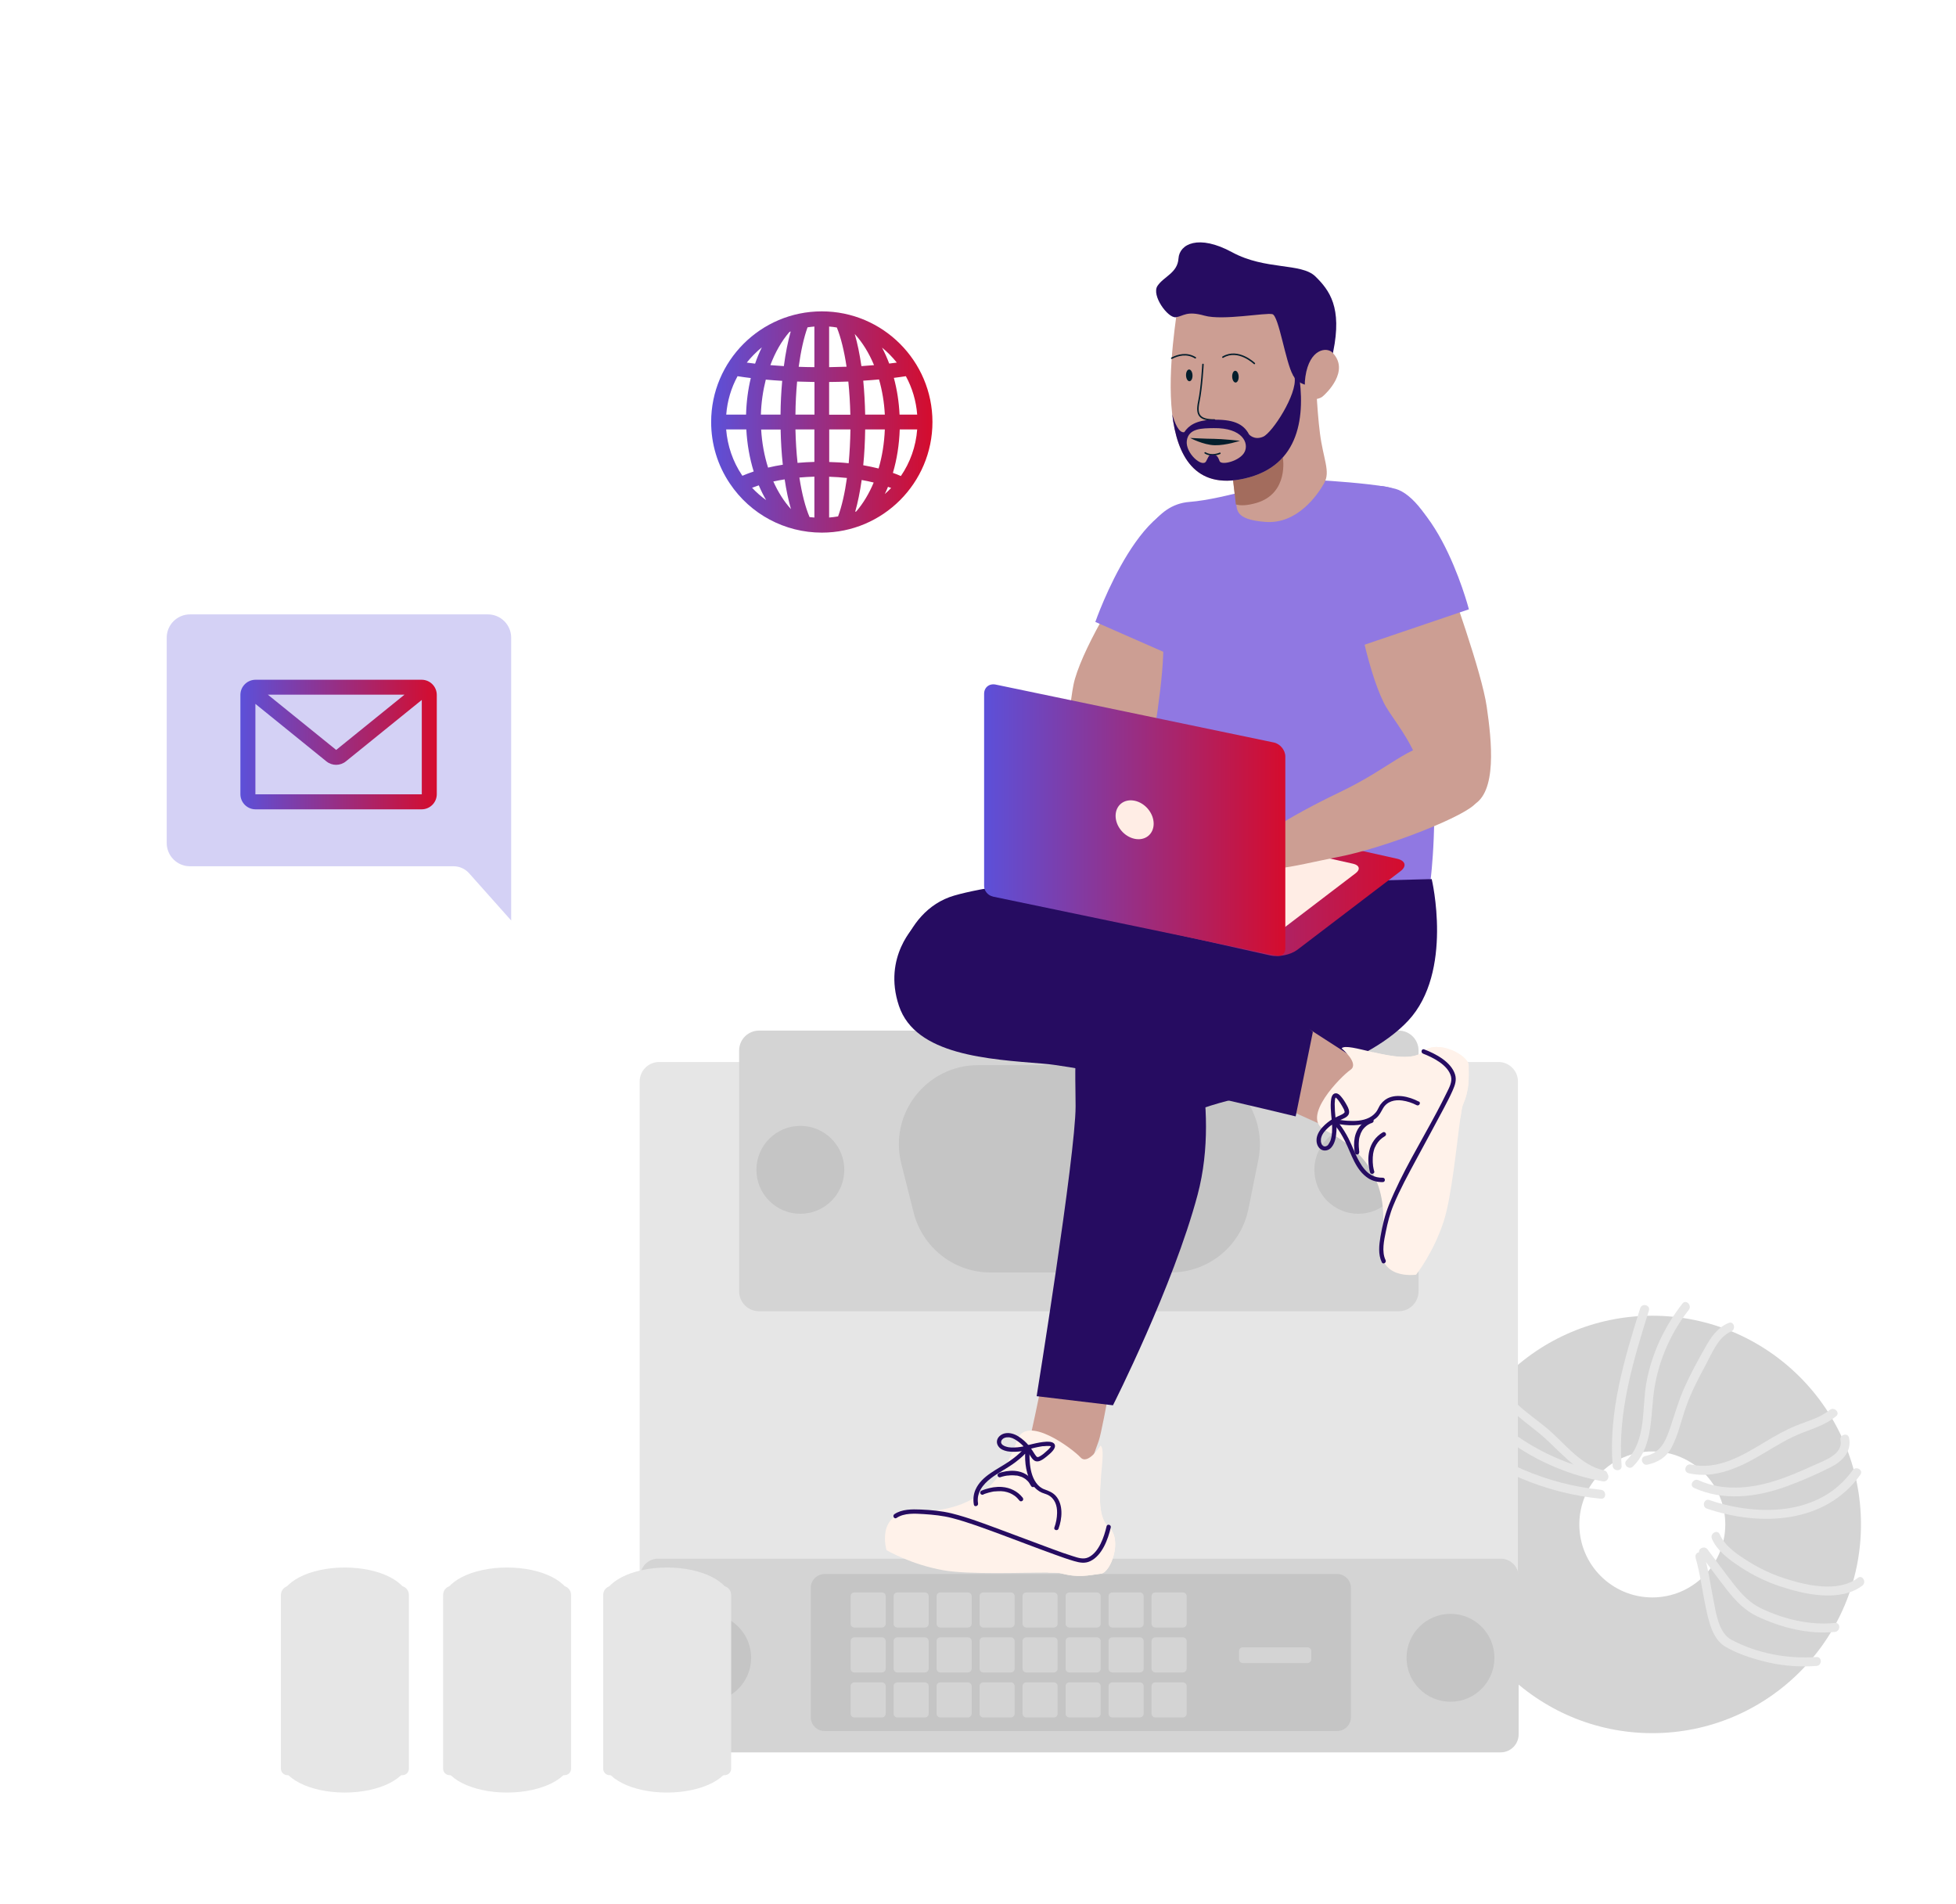 <svg width="223" height="217" viewBox="0 0 223 217" fill="none" xmlns="http://www.w3.org/2000/svg">
<g clip-path="url(#clip0_861_1450)">
<path d="M188.377 197.55C175.257 197.55 164.587 186.88 164.587 173.76C164.587 160.64 175.257 149.97 188.377 149.97C201.497 149.97 212.167 160.64 212.167 173.76C212.167 186.88 201.497 197.55 188.377 197.55ZM188.377 165.44C183.797 165.44 180.057 169.17 180.057 173.76C180.057 178.35 183.787 182.08 188.377 182.08C192.967 182.08 196.697 178.35 196.697 173.76C196.697 169.17 192.967 165.44 188.377 165.44Z" fill="#D4D4D4"/>
<path d="M191.817 148.58C189.747 151.22 188.297 154.31 187.697 157.62C187.177 160.5 187.717 164.22 185.447 166.44C184.977 166.9 185.697 167.62 186.167 167.16C188.297 165.08 188.197 161.97 188.487 159.22C188.867 155.61 190.297 152.15 192.537 149.3C192.937 148.79 192.217 148.07 191.817 148.58Z" fill="#E6E6E6"/>
<path d="M187.827 166.94C188.997 166.7 189.967 166.11 190.547 165.04C191.337 163.57 191.667 161.92 192.217 160.36C192.807 158.7 193.617 157.13 194.457 155.59C195.157 154.3 195.897 152.37 197.357 151.77C197.957 151.52 197.687 150.54 197.087 150.79C195.827 151.31 195.097 152.37 194.447 153.52C193.587 155.04 192.737 156.58 192.027 158.18C191.347 159.69 190.927 161.26 190.387 162.82C189.847 164.38 189.287 165.61 187.557 165.97C186.917 166.1 187.187 167.08 187.827 166.95V166.94Z" fill="#E6E6E6"/>
<path d="M192.517 167.93C195.657 168.62 198.557 167.16 201.177 165.59C202.577 164.75 203.967 163.9 205.487 163.31C206.837 162.79 208.187 162.36 209.327 161.43C209.837 161.02 209.107 160.3 208.607 160.71C207.477 161.63 206.037 161.98 204.717 162.52C203.467 163.03 202.307 163.71 201.157 164.4C198.647 165.91 195.837 167.61 192.777 166.93C192.137 166.79 191.867 167.77 192.507 167.91L192.517 167.93Z" fill="#E6E6E6"/>
<path d="M193.137 169.6C196.477 171.11 200.177 170.67 203.547 169.47C205.287 168.85 207.007 168.09 208.667 167.26C209.997 166.6 211.137 165.49 210.807 163.89C210.677 163.25 209.697 163.52 209.827 164.16C210.157 165.78 207.927 166.49 206.807 167.01C205.357 167.67 203.897 168.31 202.377 168.79C199.547 169.68 196.417 169.98 193.647 168.72C193.057 168.45 192.537 169.33 193.137 169.6Z" fill="#E6E6E6"/>
<path d="M186.997 149.11C185.177 154.93 183.367 160.92 183.857 167.09C183.907 167.74 184.927 167.74 184.877 167.09C184.397 161 186.197 155.12 187.987 149.38C188.187 148.75 187.197 148.49 187.007 149.11H186.997Z" fill="#E6E6E6"/>
<path d="M194.607 171.96C200.627 174 208.097 173.72 212.097 168.09C212.477 167.56 211.597 167.05 211.217 167.58C207.487 172.82 200.407 172.85 194.877 170.98C194.257 170.77 193.987 171.75 194.607 171.96Z" fill="#E6E6E6"/>
<path d="M195.177 175.41C195.807 176.83 197.197 177.81 198.457 178.64C199.867 179.57 201.407 180.31 203.017 180.84C205.757 181.75 209.817 182.64 212.327 180.73C212.837 180.34 212.327 179.46 211.817 179.85C209.527 181.59 205.777 180.68 203.287 179.85C201.897 179.39 200.557 178.75 199.317 177.97C198.077 177.19 196.667 176.26 196.057 174.88C195.797 174.28 194.917 174.8 195.177 175.39V175.41Z" fill="#E6E6E6"/>
<path d="M193.807 177.13C194.847 178.51 195.867 179.92 196.937 181.28C197.877 182.47 198.927 183.57 200.317 184.23C203.047 185.52 206.187 186.32 209.207 186.01C209.847 185.94 209.857 184.93 209.207 184.99C206.367 185.28 203.407 184.57 200.827 183.35C199.547 182.75 198.597 181.75 197.727 180.65C196.687 179.33 195.697 177.96 194.677 176.61C194.287 176.09 193.407 176.6 193.797 177.12L193.807 177.13Z" fill="#E6E6E6"/>
<path d="M193.307 177.55C193.847 179.41 194.067 181.34 194.477 183.23C194.807 184.76 195.217 186.79 196.667 187.67C198.117 188.55 200.057 189.14 201.747 189.52C203.437 189.9 205.297 190.02 207.097 189.89C207.747 189.84 207.747 188.83 207.097 188.87C203.797 189.11 200.327 188.47 197.387 186.9C195.957 186.14 195.657 183.93 195.367 182.48C195.017 180.74 194.797 178.98 194.297 177.27C194.117 176.64 193.137 176.91 193.317 177.54L193.307 177.55Z" fill="#E6E6E6"/>
<path d="M169.867 157.23C170.837 160.03 173.367 161.63 175.547 163.42C177.727 165.21 179.657 167.94 182.627 168.59C183.267 168.73 183.537 167.75 182.897 167.61C180.117 167.01 178.347 164.42 176.257 162.71C174.167 161 171.737 159.54 170.837 156.97C170.627 156.36 169.647 156.62 169.857 157.24L169.867 157.23Z" fill="#E6E6E6"/>
<path d="M167.317 159.91C171.237 164.57 176.747 167.76 182.737 168.85C183.377 168.97 183.647 167.99 183.007 167.87C177.167 166.81 171.857 163.73 168.027 159.19C167.607 158.69 166.887 159.41 167.307 159.91H167.317Z" fill="#E6E6E6"/>
<path d="M165.237 163.44C170.107 167.62 176.137 170.2 182.517 170.83C183.167 170.89 183.167 169.88 182.517 169.81C176.427 169.2 170.597 166.7 165.957 162.71C165.467 162.29 164.747 163 165.237 163.43V163.44Z" fill="#E6E6E6"/>
<g filter="url(#filter0_d_861_1450)">
<path fill-rule="evenodd" clip-rule="evenodd" d="M72.487 30.39C70.717 30.39 69.277 31.83 69.277 33.6V65.22V72.72L75.107 66.17C75.647 65.56 76.427 65.21 77.237 65.21H113.717C115.487 65.21 116.927 63.77 116.927 62V33.59C116.927 31.82 115.487 30.38 113.717 30.38H72.497L72.487 30.39Z" fill="white"/>
</g>
<path d="M93.687 35.49C86.727 35.49 81.077 41.15 81.077 48.1C81.077 50.61 81.807 53.03 83.207 55.11C85.557 58.62 89.477 60.71 93.697 60.71C100.657 60.71 106.307 55.05 106.307 48.1C106.307 41.15 100.647 35.49 93.697 35.49H93.687ZM82.797 47.26C82.917 45.68 83.367 44.2 84.087 42.88C84.577 42.96 85.077 43.03 85.597 43.09C85.277 44.41 85.097 45.82 85.057 47.26H82.797ZM87.307 43.27C87.917 43.33 88.537 43.37 89.177 43.41C89.067 44.64 88.997 45.93 88.987 47.26H86.747C86.787 45.88 86.987 44.53 87.307 43.27ZM98.637 47.26C98.607 45.91 98.537 44.62 98.417 43.39C99.027 43.35 99.627 43.31 100.217 43.25C100.577 44.51 100.807 45.86 100.877 47.26H98.647H98.637ZM92.847 47.26H90.687C90.697 45.96 90.767 44.69 90.877 43.49C91.527 43.51 92.187 43.53 92.857 43.54V47.26H92.847ZM92.847 48.95V52.65C92.197 52.67 91.557 52.7 90.927 52.76C90.797 51.56 90.717 50.28 90.687 48.95H92.847ZM94.527 48.95H96.957C96.937 50.29 96.867 51.58 96.757 52.8C96.037 52.72 95.297 52.68 94.537 52.66V48.95H94.527ZM94.527 47.26V43.54C95.267 43.54 95.997 43.51 96.717 43.49C96.837 44.68 96.917 45.96 96.947 47.27H94.527V47.26ZM98.207 41.72C98.007 40.36 97.757 39.13 97.447 38.07C98.337 39.04 99.077 40.25 99.647 41.62C99.177 41.66 98.697 41.7 98.217 41.73L98.207 41.72ZM96.517 41.8C95.867 41.82 95.197 41.84 94.527 41.85V37.22C94.827 37.24 95.117 37.28 95.407 37.33C95.867 38.46 96.247 40.01 96.517 41.81V41.8ZM92.847 41.85C92.247 41.85 91.647 41.83 91.057 41.81C91.297 40.05 91.637 38.5 92.067 37.31C92.327 37.27 92.587 37.24 92.847 37.22V41.85ZM89.367 41.73C88.847 41.7 88.327 41.66 87.827 41.62C88.377 40.16 89.107 38.87 90.007 37.83C90.057 37.81 90.097 37.8 90.147 37.78C89.827 38.92 89.557 40.26 89.367 41.73ZM88.997 48.95C89.027 50.35 89.107 51.7 89.247 52.97C88.667 53.06 88.107 53.17 87.567 53.3C87.137 51.95 86.867 50.48 86.777 48.96H88.997V48.95ZM89.457 54.64C89.647 55.9 89.887 57.04 90.177 58.03C89.387 57.16 88.707 56.09 88.167 54.88C88.587 54.79 89.017 54.71 89.457 54.64ZM91.137 54.43C91.697 54.38 92.267 54.35 92.847 54.33V58.99C92.667 58.98 92.477 58.96 92.297 58.94C91.817 57.82 91.417 56.26 91.137 54.43ZM94.527 54.34C95.217 54.36 95.897 54.41 96.557 54.48C96.317 56.2 95.977 57.7 95.547 58.86C95.207 58.92 94.877 58.96 94.527 58.99V54.34ZM98.227 54.71C98.707 54.79 99.167 54.89 99.607 55C99.087 56.25 98.417 57.37 97.627 58.29C97.587 58.31 97.537 58.32 97.497 58.34C97.797 57.28 98.047 56.06 98.237 54.72L98.227 54.71ZM98.417 53.03C98.547 51.73 98.617 50.36 98.637 48.95H100.877C100.817 50.5 100.577 52.01 100.167 53.4C99.607 53.26 99.027 53.14 98.417 53.03ZM102.567 48.95H104.567C104.417 50.91 103.757 52.73 102.707 54.26C102.417 54.13 102.107 54.01 101.797 53.9C102.257 52.35 102.517 50.68 102.577 48.95H102.567ZM102.557 47.26C102.487 45.81 102.267 44.4 101.907 43.07C102.377 43.01 102.837 42.95 103.277 42.88C103.997 44.2 104.447 45.69 104.567 47.26H102.557ZM102.237 41.33C101.957 41.37 101.667 41.41 101.377 41.44C101.137 40.81 100.867 40.2 100.557 39.62C101.177 40.12 101.737 40.7 102.237 41.32V41.33ZM86.857 39.59C86.567 40.18 86.307 40.8 86.087 41.45C85.757 41.41 85.447 41.37 85.137 41.33C85.647 40.69 86.227 40.11 86.857 39.59ZM82.797 48.95H85.087C85.177 50.63 85.467 52.25 85.927 53.74C85.467 53.89 85.047 54.06 84.637 54.23C84.627 54.21 84.607 54.19 84.597 54.17C83.547 52.61 82.937 50.81 82.787 48.94L82.797 48.95ZM85.737 55.6C85.987 55.5 86.237 55.41 86.507 55.32C86.757 55.91 87.037 56.47 87.347 57C86.767 56.59 86.227 56.12 85.737 55.59V55.6ZM100.877 56.31C101.007 56.04 101.127 55.77 101.237 55.49C101.357 55.53 101.477 55.58 101.597 55.62C101.367 55.86 101.127 56.09 100.877 56.31Z" fill="url(#paint0_linear_861_1450)"/>
<path d="M170.837 121.05H75.147C73.921 121.05 72.927 122.044 72.927 123.27V197.24C72.927 198.466 73.921 199.46 75.147 199.46H170.837C172.063 199.46 173.057 198.466 173.057 197.24V123.27C173.057 122.044 172.063 121.05 170.837 121.05Z" fill="#E6E6E6"/>
<path d="M159.457 117.47H86.537C85.283 117.47 84.267 118.486 84.267 119.74V147.19C84.267 148.444 85.283 149.46 86.537 149.46H159.457C160.711 149.46 161.727 148.444 161.727 147.19V119.74C161.727 118.486 160.711 117.47 159.457 117.47Z" fill="#D4D4D4"/>
<path d="M171.087 177.66H75.037C73.905 177.66 72.987 178.578 72.987 179.71V197.69C72.987 198.822 73.905 199.74 75.037 199.74H171.087C172.219 199.74 173.137 198.822 173.137 197.69V179.71C173.137 178.578 172.219 177.66 171.087 177.66Z" fill="#D4D4D4"/>
<path d="M91.247 138.35C94.014 138.35 96.257 136.107 96.257 133.34C96.257 130.573 94.014 128.33 91.247 128.33C88.48 128.33 86.237 130.573 86.237 133.34C86.237 136.107 88.48 138.35 91.247 138.35Z" fill="#C5C5C5"/>
<path d="M80.627 193.97C83.394 193.97 85.637 191.727 85.637 188.96C85.637 186.193 83.394 183.95 80.627 183.95C77.86 183.95 75.617 186.193 75.617 188.96C75.617 191.727 77.86 193.97 80.627 193.97Z" fill="#C5C5C5"/>
<path d="M165.367 193.97C168.134 193.97 170.377 191.727 170.377 188.96C170.377 186.193 168.134 183.95 165.367 183.95C162.6 183.95 160.357 186.193 160.357 188.96C160.357 191.727 162.6 193.97 165.367 193.97Z" fill="#C5C5C5"/>
<path d="M154.857 138.35C157.624 138.35 159.867 136.107 159.867 133.34C159.867 130.573 157.624 128.33 154.857 128.33C152.09 128.33 149.847 130.573 149.847 133.34C149.847 136.107 152.09 138.35 154.857 138.35Z" fill="#C5C5C5"/>
<path d="M133.477 145.04H112.917C108.787 145.04 105.187 142.23 104.167 138.23L102.757 132.64C101.317 126.94 105.627 121.41 111.507 121.41H134.617C140.317 121.41 144.587 126.63 143.457 132.22L142.327 137.81C141.477 142.02 137.777 145.04 133.487 145.04H133.477Z" fill="#C5C5C5"/>
<path d="M152.437 179.41H94.017C93.144 179.41 92.437 180.117 92.437 180.99V195.73C92.437 196.603 93.144 197.31 94.017 197.31H152.437C153.309 197.31 154.017 196.603 154.017 195.73V180.99C154.017 180.117 153.309 179.41 152.437 179.41Z" fill="#C5C5C5"/>
<path d="M100.547 181.51H97.407C97.169 181.51 96.977 181.703 96.977 181.94V185.08C96.977 185.317 97.169 185.51 97.407 185.51H100.547C100.784 185.51 100.977 185.317 100.977 185.08V181.94C100.977 181.703 100.784 181.51 100.547 181.51Z" fill="#D4D4D4"/>
<path d="M105.447 181.51H102.307C102.069 181.51 101.877 181.703 101.877 181.94V185.08C101.877 185.317 102.069 185.51 102.307 185.51H105.447C105.684 185.51 105.877 185.317 105.877 185.08V181.94C105.877 181.703 105.684 181.51 105.447 181.51Z" fill="#D4D4D4"/>
<path d="M110.347 181.51H107.207C106.969 181.51 106.777 181.703 106.777 181.94V185.08C106.777 185.317 106.969 185.51 107.207 185.51H110.347C110.584 185.51 110.777 185.317 110.777 185.08V181.94C110.777 181.703 110.584 181.51 110.347 181.51Z" fill="#D4D4D4"/>
<path d="M115.247 181.51H112.107C111.869 181.51 111.677 181.703 111.677 181.94V185.08C111.677 185.317 111.869 185.51 112.107 185.51H115.247C115.484 185.51 115.677 185.317 115.677 185.08V181.94C115.677 181.703 115.484 181.51 115.247 181.51Z" fill="#D4D4D4"/>
<path d="M120.147 181.51H117.007C116.769 181.51 116.577 181.703 116.577 181.94V185.08C116.577 185.317 116.769 185.51 117.007 185.51H120.147C120.384 185.51 120.577 185.317 120.577 185.08V181.94C120.577 181.703 120.384 181.51 120.147 181.51Z" fill="#D4D4D4"/>
<path d="M125.057 181.51H121.917C121.679 181.51 121.487 181.703 121.487 181.94V185.08C121.487 185.317 121.679 185.51 121.917 185.51H125.057C125.294 185.51 125.487 185.317 125.487 185.08V181.94C125.487 181.703 125.294 181.51 125.057 181.51Z" fill="#D4D4D4"/>
<path d="M129.957 181.51H126.817C126.579 181.51 126.387 181.703 126.387 181.94V185.08C126.387 185.317 126.579 185.51 126.817 185.51H129.957C130.194 185.51 130.387 185.317 130.387 185.08V181.94C130.387 181.703 130.194 181.51 129.957 181.51Z" fill="#D4D4D4"/>
<path d="M134.857 181.51H131.717C131.479 181.51 131.287 181.703 131.287 181.94V185.08C131.287 185.317 131.479 185.51 131.717 185.51H134.857C135.094 185.51 135.287 185.317 135.287 185.08V181.94C135.287 181.703 135.094 181.51 134.857 181.51Z" fill="#D4D4D4"/>
<path d="M100.547 186.63H97.407C97.169 186.63 96.977 186.823 96.977 187.06V190.2C96.977 190.437 97.169 190.63 97.407 190.63H100.547C100.784 190.63 100.977 190.437 100.977 190.2V187.06C100.977 186.823 100.784 186.63 100.547 186.63Z" fill="#D4D4D4"/>
<path d="M105.447 186.63H102.307C102.069 186.63 101.877 186.823 101.877 187.06V190.2C101.877 190.437 102.069 190.63 102.307 190.63H105.447C105.684 190.63 105.877 190.437 105.877 190.2V187.06C105.877 186.823 105.684 186.63 105.447 186.63Z" fill="#D4D4D4"/>
<path d="M110.347 186.63H107.207C106.969 186.63 106.777 186.823 106.777 187.06V190.2C106.777 190.437 106.969 190.63 107.207 190.63H110.347C110.584 190.63 110.777 190.437 110.777 190.2V187.06C110.777 186.823 110.584 186.63 110.347 186.63Z" fill="#D4D4D4"/>
<path d="M115.247 186.63H112.107C111.869 186.63 111.677 186.823 111.677 187.06V190.2C111.677 190.437 111.869 190.63 112.107 190.63H115.247C115.484 190.63 115.677 190.437 115.677 190.2V187.06C115.677 186.823 115.484 186.63 115.247 186.63Z" fill="#D4D4D4"/>
<path d="M120.147 186.63H117.007C116.769 186.63 116.577 186.823 116.577 187.06V190.2C116.577 190.437 116.769 190.63 117.007 190.63H120.147C120.384 190.63 120.577 190.437 120.577 190.2V187.06C120.577 186.823 120.384 186.63 120.147 186.63Z" fill="#D4D4D4"/>
<path d="M125.057 186.63H121.917C121.679 186.63 121.487 186.823 121.487 187.06V190.2C121.487 190.437 121.679 190.63 121.917 190.63H125.057C125.294 190.63 125.487 190.437 125.487 190.2V187.06C125.487 186.823 125.294 186.63 125.057 186.63Z" fill="#D4D4D4"/>
<path d="M129.957 186.63H126.817C126.579 186.63 126.387 186.823 126.387 187.06V190.2C126.387 190.437 126.579 190.63 126.817 190.63H129.957C130.194 190.63 130.387 190.437 130.387 190.2V187.06C130.387 186.823 130.194 186.63 129.957 186.63Z" fill="#D4D4D4"/>
<path d="M134.857 186.63H131.717C131.479 186.63 131.287 186.823 131.287 187.06V190.2C131.287 190.437 131.479 190.63 131.717 190.63H134.857C135.094 190.63 135.287 190.437 135.287 190.2V187.06C135.287 186.823 135.094 186.63 134.857 186.63Z" fill="#D4D4D4"/>
<path d="M100.547 191.76H97.407C97.169 191.76 96.977 191.953 96.977 192.19V195.33C96.977 195.567 97.169 195.76 97.407 195.76H100.547C100.784 195.76 100.977 195.567 100.977 195.33V192.19C100.977 191.953 100.784 191.76 100.547 191.76Z" fill="#D4D4D4"/>
<path d="M105.447 191.76H102.307C102.069 191.76 101.877 191.953 101.877 192.19V195.33C101.877 195.567 102.069 195.76 102.307 195.76H105.447C105.684 195.76 105.877 195.567 105.877 195.33V192.19C105.877 191.953 105.684 191.76 105.447 191.76Z" fill="#D4D4D4"/>
<path d="M110.347 191.76H107.207C106.969 191.76 106.777 191.953 106.777 192.19V195.33C106.777 195.567 106.969 195.76 107.207 195.76H110.347C110.584 195.76 110.777 195.567 110.777 195.33V192.19C110.777 191.953 110.584 191.76 110.347 191.76Z" fill="#D4D4D4"/>
<path d="M115.247 191.76H112.107C111.869 191.76 111.677 191.953 111.677 192.19V195.33C111.677 195.567 111.869 195.76 112.107 195.76H115.247C115.484 195.76 115.677 195.567 115.677 195.33V192.19C115.677 191.953 115.484 191.76 115.247 191.76Z" fill="#D4D4D4"/>
<path d="M120.147 191.76H117.007C116.769 191.76 116.577 191.953 116.577 192.19V195.33C116.577 195.567 116.769 195.76 117.007 195.76H120.147C120.384 195.76 120.577 195.567 120.577 195.33V192.19C120.577 191.953 120.384 191.76 120.147 191.76Z" fill="#D4D4D4"/>
<path d="M125.057 191.76H121.917C121.679 191.76 121.487 191.953 121.487 192.19V195.33C121.487 195.567 121.679 195.76 121.917 195.76H125.057C125.294 195.76 125.487 195.567 125.487 195.33V192.19C125.487 191.953 125.294 191.76 125.057 191.76Z" fill="#D4D4D4"/>
<path d="M129.957 191.76H126.817C126.579 191.76 126.387 191.953 126.387 192.19V195.33C126.387 195.567 126.579 195.76 126.817 195.76H129.957C130.194 195.76 130.387 195.567 130.387 195.33V192.19C130.387 191.953 130.194 191.76 129.957 191.76Z" fill="#D4D4D4"/>
<path d="M134.857 191.76H131.717C131.479 191.76 131.287 191.953 131.287 192.19V195.33C131.287 195.567 131.479 195.76 131.717 195.76H134.857C135.094 195.76 135.287 195.567 135.287 195.33V192.19C135.287 191.953 135.094 191.76 134.857 191.76Z" fill="#D4D4D4"/>
<path d="M149.067 187.77H141.687C141.449 187.77 141.257 187.963 141.257 188.2V189.13C141.257 189.368 141.449 189.56 141.687 189.56H149.067C149.304 189.56 149.497 189.368 149.497 189.13V188.2C149.497 187.963 149.304 187.77 149.067 187.77Z" fill="#D4D4D4"/>
<path d="M122.557 77.36C123.737 73.31 128.027 66.26 130.837 62.65C133.647 59.04 136.117 58.93 138.037 59.64C139.957 60.35 140.917 63.87 138.947 68.53C136.977 73.19 132.037 82.05 129.807 85.33C127.577 88.61 125.137 93.78 122.127 92.93C119.117 92.08 120.167 87.17 121.127 84.34C122.087 81.51 122.057 79.07 122.557 77.36Z" fill="#CC9E93"/>
<path d="M124.877 70.89L136.877 76.16C136.877 76.16 144.687 61.38 137.417 57.9C130.527 54.6 124.877 70.89 124.877 70.89Z" fill="#9078E2"/>
<path d="M146.817 54.54C146.817 54.54 156.137 54.91 159.097 55.72C160.977 56.23 163.317 59.13 164.717 63.33C166.117 67.53 162.177 76.22 163.107 84.62C164.037 93.02 163.107 100.21 163.107 100.21C163.107 100.21 160.187 101.22 148.367 101.53C136.547 101.84 133.337 99.68 133.337 99.68C133.337 99.68 130.357 95.94 130.977 88.47C131.347 84.08 132.787 77.63 132.627 72.59C132.517 69.07 128.477 66.06 128.987 64.65C129.987 61.89 131.557 57.52 135.607 57.21C139.657 56.9 146.807 54.54 146.807 54.54H146.817Z" fill="#9078E2"/>
<path d="M126.277 159.45C126.277 159.45 125.517 163.57 125.257 164.26C124.997 164.95 124.027 167.71 124.027 167.71L117.067 165.64C117.067 165.64 118.977 156.98 118.917 156.73C118.857 156.48 126.267 159.45 126.267 159.45" fill="#CC9E93"/>
<path d="M101.087 176.7C101.087 176.7 103.827 178.32 107.537 178.98C110.437 179.5 116.567 179.24 119.467 179.25C120.227 179.25 120.757 179.27 120.967 179.33C122.887 179.86 124.047 179.57 125.527 179.37C126.657 179.21 128.017 175.45 126.387 174.05C125.207 173.03 125.327 170.52 125.517 168.36C125.677 166.59 125.887 165.05 125.467 164.78C125.467 164.78 124.027 167.06 123.177 166.11C122.317 165.17 117.037 161.17 115.977 164.13C114.157 169.22 110.997 172.34 104.327 172.29C99.727 172.25 101.077 176.72 101.077 176.72L101.087 176.7Z" fill="#FFF2EA"/>
<path d="M116.817 165.32C117.067 165.24 117.327 165.18 117.587 165.11C117.847 165.04 118.077 164.99 118.317 164.94C118.447 164.91 118.577 164.89 118.697 164.87C118.757 164.86 118.827 164.85 118.887 164.84C118.907 164.84 118.917 164.84 118.937 164.84C118.947 164.84 118.997 164.84 118.957 164.84C118.917 164.84 118.957 164.84 118.977 164.84C118.997 164.84 119.007 164.84 119.027 164.84C119.237 164.82 119.457 164.8 119.667 164.82C119.707 164.82 119.747 164.83 119.667 164.82C119.687 164.82 119.707 164.82 119.727 164.83C119.757 164.83 119.797 164.85 119.827 164.86C119.867 164.86 119.777 164.83 119.797 164.85C119.797 164.85 119.807 164.85 119.817 164.85C119.817 164.85 119.847 164.87 119.857 164.87C119.797 164.87 119.817 164.82 119.837 164.86C119.857 164.9 119.797 164.8 119.827 164.85C119.857 164.89 119.807 164.78 119.827 164.83C119.847 164.88 119.817 164.77 119.827 164.81C119.837 164.85 119.807 164.84 119.827 164.79C119.827 164.8 119.827 164.83 119.817 164.84V164.86C119.807 164.9 119.847 164.81 119.827 164.83C119.817 164.85 119.807 164.87 119.797 164.89C119.787 164.91 119.777 164.93 119.757 164.95C119.757 164.96 119.747 164.97 119.737 164.98C119.717 165 119.717 165.01 119.737 164.98C119.687 165.02 119.657 165.08 119.617 165.12C119.567 165.18 119.507 165.23 119.457 165.28C119.367 165.36 119.277 165.45 119.177 165.53C119.127 165.57 119.077 165.61 119.027 165.66C119.007 165.68 118.977 165.7 118.957 165.72C118.957 165.72 118.877 165.78 118.907 165.76C118.757 165.87 118.607 165.97 118.447 166.05C118.437 166.05 118.417 166.05 118.407 166.06C118.377 166.06 118.347 166.07 118.327 166.08C118.287 166.09 118.397 166.08 118.347 166.08C118.337 166.08 118.327 166.08 118.307 166.08C118.297 166.08 118.287 166.08 118.277 166.08C118.277 166.08 118.347 166.1 118.297 166.08C118.277 166.08 118.217 166.05 118.257 166.08C118.297 166.11 118.237 166.07 118.217 166.06C118.217 166.06 118.197 166.05 118.187 166.04C118.187 166.04 118.237 166.08 118.207 166.05C118.187 166.03 118.167 166.01 118.147 165.99C118.127 165.97 118.117 165.95 118.097 165.93C118.057 165.89 118.127 165.97 118.097 165.93C118.097 165.92 118.077 165.9 118.067 165.89C118.027 165.83 117.987 165.77 117.947 165.72C117.747 165.4 117.547 165.08 117.307 164.79C116.977 164.38 116.577 164.03 116.127 163.74C115.677 163.45 115.097 163.26 114.557 163.38C114.167 163.47 113.807 163.73 113.687 164.12C113.567 164.54 113.797 164.93 114.137 165.16C114.357 165.3 114.627 165.38 114.887 165.43C115.277 165.49 115.667 165.49 116.057 165.46C116.307 165.44 116.567 165.4 116.817 165.35C116.947 165.33 117.027 165.17 116.987 165.04C116.947 164.9 116.817 164.84 116.677 164.87C116.617 164.88 116.557 164.89 116.487 164.9C116.437 164.9 116.337 164.92 116.317 164.93C116.297 164.93 116.217 164.94 116.167 164.95C116.107 164.95 116.047 164.96 115.987 164.97C115.787 164.99 115.577 164.99 115.377 164.99C115.287 164.99 115.207 164.99 115.117 164.97C115.097 164.97 115.077 164.97 115.057 164.97C114.997 164.97 115.097 164.97 115.057 164.97C115.017 164.97 114.977 164.96 114.937 164.95C114.807 164.92 114.677 164.89 114.557 164.84C114.507 164.82 114.597 164.86 114.557 164.84C114.547 164.84 114.527 164.83 114.517 164.82C114.487 164.81 114.467 164.8 114.437 164.78C114.387 164.75 114.347 164.72 114.307 164.7C114.277 164.68 114.357 164.74 114.327 164.71C114.327 164.71 114.307 164.69 114.297 164.69C114.277 164.67 114.267 164.66 114.247 164.64C114.237 164.63 114.217 164.61 114.207 164.59C114.167 164.55 114.247 164.65 114.207 164.59C114.187 164.56 114.167 164.52 114.147 164.49C114.127 164.45 114.167 164.55 114.157 164.52V164.5C114.157 164.48 114.147 164.46 114.137 164.45C114.137 164.43 114.137 164.41 114.137 164.4C114.137 164.41 114.137 164.48 114.137 164.43C114.137 164.43 114.137 164.41 114.137 164.4C114.137 164.38 114.137 164.37 114.137 164.35C114.137 164.35 114.137 164.33 114.137 164.32C114.137 164.27 114.137 164.33 114.137 164.35C114.147 164.32 114.147 164.28 114.157 164.24C114.167 164.2 114.197 164.18 114.157 164.24C114.167 164.23 114.177 164.21 114.177 164.19C114.197 164.16 114.217 164.13 114.237 164.1C114.257 164.07 114.187 164.15 114.217 164.12C114.217 164.12 114.227 164.11 114.237 164.1C114.247 164.08 114.267 164.07 114.277 164.06C114.287 164.05 114.307 164.03 114.317 164.02C114.317 164.02 114.337 164.01 114.337 164C114.357 163.98 114.277 164.04 114.317 164.01C114.347 163.99 114.387 163.96 114.427 163.94C114.447 163.93 114.467 163.92 114.487 163.91C114.487 163.91 114.507 163.91 114.517 163.9C114.547 163.88 114.447 163.92 114.497 163.9C114.547 163.88 114.587 163.87 114.637 163.86C114.657 163.86 114.687 163.85 114.707 163.84C114.707 163.84 114.727 163.84 114.737 163.84C114.787 163.84 114.747 163.84 114.717 163.84C114.757 163.85 114.827 163.83 114.877 163.83C114.927 163.83 114.987 163.83 115.037 163.83C115.047 163.83 115.067 163.83 115.077 163.83C115.117 163.83 115.007 163.82 115.067 163.83C115.097 163.83 115.127 163.84 115.157 163.85C115.217 163.86 115.277 163.88 115.337 163.9C115.367 163.9 115.397 163.92 115.427 163.93C115.447 163.93 115.457 163.94 115.477 163.95C115.477 163.95 115.497 163.95 115.507 163.96C115.537 163.97 115.487 163.96 115.487 163.96C115.507 163.96 115.567 164 115.577 164C115.607 164.02 115.647 164.03 115.677 164.05C115.747 164.09 115.817 164.13 115.877 164.17C116.297 164.44 116.667 164.79 116.977 165.19C116.977 165.19 116.987 165.21 116.997 165.22C117.007 165.24 117.027 165.26 117.037 165.28C117.067 165.32 117.097 165.36 117.127 165.41C117.177 165.49 117.227 165.56 117.277 165.64C117.367 165.77 117.447 165.91 117.527 166.04C117.667 166.25 117.837 166.49 118.107 166.56C118.427 166.63 118.737 166.45 118.997 166.27C119.217 166.12 119.417 165.94 119.617 165.77C119.747 165.66 119.867 165.55 119.977 165.42C120.117 165.26 120.277 165.05 120.277 164.82C120.267 164.34 119.657 164.32 119.307 164.33C118.787 164.36 118.267 164.46 117.767 164.58C117.417 164.66 117.057 164.75 116.707 164.85C116.687 164.85 116.667 164.86 116.647 164.87C116.517 164.91 116.437 165.04 116.477 165.18C116.517 165.32 116.657 165.39 116.787 165.35L116.817 165.32Z" fill="#260C61"/>
<path d="M120.667 174.28C121.107 173.11 121.247 171.48 120.357 170.49C120.007 170.11 119.567 169.94 119.097 169.77C118.697 169.63 118.357 169.35 118.117 169C117.627 168.31 117.457 167.42 117.397 166.59C117.357 166.05 117.357 165.49 117.427 164.95C117.457 164.7 117.077 164.63 116.967 164.82C116.857 165.01 116.777 165.09 116.607 165.27C116.167 165.75 115.647 166.16 115.117 166.53C113.767 167.48 111.937 168.18 111.217 169.79C110.977 170.34 110.927 170.92 111.027 171.5C111.077 171.81 111.557 171.68 111.507 171.37C111.307 170.15 112.047 169.21 112.967 168.5C113.757 167.89 114.657 167.46 115.457 166.89C115.977 166.52 116.477 166.12 116.917 165.66C117.087 165.48 117.277 165.28 117.397 165.06L116.937 164.93C116.777 166.19 116.887 167.62 117.437 168.77C117.617 169.15 117.877 169.51 118.207 169.78C118.387 169.93 118.577 170.05 118.787 170.14C119.017 170.24 119.257 170.29 119.477 170.4C120.267 170.8 120.537 171.62 120.517 172.46C120.507 173.02 120.397 173.59 120.207 174.11C120.097 174.41 120.577 174.54 120.687 174.24L120.667 174.28Z" fill="#260C61"/>
<path d="M114.037 168.38C114.127 168.35 114.217 168.32 114.297 168.3C114.397 168.27 114.497 168.25 114.597 168.23C114.657 168.22 114.717 168.21 114.777 168.2C114.807 168.2 114.837 168.19 114.877 168.19C114.857 168.19 114.927 168.19 114.877 168.19C114.897 168.19 114.917 168.19 114.927 168.19C115.227 168.15 115.537 168.15 115.837 168.19C115.787 168.19 115.837 168.19 115.857 168.19C115.877 168.19 115.897 168.19 115.917 168.19C115.957 168.19 115.997 168.21 116.037 168.21C116.117 168.23 116.197 168.25 116.277 168.28C116.317 168.29 116.357 168.31 116.397 168.32C116.417 168.32 116.437 168.33 116.457 168.34C116.507 168.36 116.447 168.34 116.477 168.34C116.557 168.38 116.637 168.42 116.707 168.46C116.747 168.49 116.797 168.51 116.837 168.54C116.857 168.55 116.877 168.57 116.897 168.58C116.897 168.58 116.917 168.59 116.927 168.6C116.897 168.58 116.947 168.62 116.927 168.6C117.007 168.67 117.087 168.74 117.167 168.82C117.207 168.86 117.237 168.9 117.277 168.94C117.277 168.94 117.287 168.96 117.297 168.97C117.327 169 117.297 168.97 117.307 168.99C117.327 169.01 117.337 169.04 117.357 169.06C117.427 169.17 117.497 169.28 117.557 169.39C117.617 169.5 117.787 169.54 117.897 169.48C118.017 169.41 118.047 169.26 117.987 169.14C117.597 168.4 116.917 167.87 116.087 167.71C115.487 167.59 114.857 167.64 114.267 167.79C114.147 167.82 114.027 167.85 113.907 167.9C113.787 167.95 113.697 168.07 113.737 168.21C113.767 168.33 113.917 168.43 114.047 168.38H114.037Z" fill="#260C61"/>
<path d="M112.137 170.32C112.137 170.32 112.147 170.32 112.157 170.32C112.097 170.34 112.227 170.29 112.157 170.32C112.227 170.29 112.297 170.26 112.367 170.24C112.607 170.16 112.857 170.09 113.107 170.04C113.177 170.03 113.247 170.01 113.327 170C113.347 170 113.367 170 113.377 170C113.447 169.99 113.327 170 113.397 170C113.437 170 113.487 169.99 113.527 169.99C113.707 169.97 113.887 169.97 114.067 169.97C114.157 169.97 114.247 169.97 114.337 169.99C114.437 169.99 114.457 170 114.567 170.02C114.757 170.06 114.957 170.11 115.137 170.19C115.297 170.25 115.527 170.39 115.697 170.51C115.887 170.65 116.077 170.85 116.237 171.05C116.317 171.16 116.497 171.14 116.587 171.05C116.687 170.95 116.667 170.8 116.587 170.7C116.007 169.97 115.157 169.56 114.237 169.49C113.587 169.44 112.917 169.55 112.297 169.76C112.157 169.81 112.007 169.86 111.877 169.92C111.757 169.98 111.727 170.15 111.787 170.26C111.857 170.38 112.007 170.41 112.127 170.35L112.137 170.32Z" fill="#260C61"/>
<path d="M119.477 179.25C120.237 179.25 120.767 179.27 120.977 179.33C122.897 179.86 124.057 179.57 125.537 179.37C126.667 179.21 128.027 175.45 126.397 174.05C125.217 173.03 125.337 170.52 125.527 168.36C125.527 168.36 120.497 174.67 119.477 179.26V179.25Z" fill="#FFF2EA"/>
<path d="M126.157 173.98C125.877 175.18 125.307 176.88 124.147 177.48C123.537 177.8 122.897 177.56 122.297 177.37C121.517 177.13 120.737 176.85 119.967 176.56C117.947 175.82 115.947 175.05 113.937 174.31C112.147 173.65 110.347 172.96 108.497 172.5C107.347 172.22 106.147 172.11 104.967 172.06C103.987 172.02 102.817 172.01 101.967 172.59C101.707 172.77 101.947 173.2 102.217 173.02C103.087 172.43 104.327 172.52 105.317 172.58C106.397 172.65 107.487 172.76 108.537 173.03C110.417 173.52 112.247 174.22 114.077 174.89C116.147 175.66 118.217 176.46 120.297 177.21C121.017 177.47 121.737 177.73 122.467 177.94C123.087 178.12 123.697 178.24 124.307 177.94C125.647 177.3 126.327 175.46 126.637 174.1C126.707 173.79 126.227 173.66 126.157 173.97V173.98Z" fill="#260C61"/>
<path d="M149.987 42.37C149.987 42.37 150.107 46.47 150.487 49.41C150.867 52.35 151.707 53.75 150.967 55.07C150.227 56.39 147.917 59.76 144.287 59.49C140.657 59.22 141.087 58.04 140.887 57.09C140.687 56.14 139.507 45.32 139.507 45.32L149.987 42.38V42.37Z" fill="#CC9E93"/>
<path d="M140.897 57.5C141.417 57.65 142.167 57.64 143.267 57.32C146.967 56.21 146.257 52.17 146.257 52.17L140.447 53.51L140.897 57.5Z" fill="#A36C5D"/>
<path d="M133.637 47.18C134.187 51.9 136.207 55.82 141.867 54.55C148.287 53.11 148.837 47.3 148.047 42.39C147.417 38.43 145.907 35.07 145.907 35.07C145.137 30.27 134.367 32.73 134.297 34.44C134.247 35.63 133.027 41.91 133.637 47.18Z" fill="#CC9E93"/>
<path d="M147.407 42.75C146.567 41.29 145.797 36.01 145.067 35.81C144.337 35.61 139.387 36.56 137.327 35.98C135.267 35.4 134.957 36.03 134.057 36.16C133.157 36.29 131.237 33.66 131.967 32.58C132.697 31.5 134.247 31.12 134.357 29.46C134.467 27.8 136.657 26.68 140.467 28.75C144.277 30.82 148.347 29.93 149.967 31.51C151.587 33.1 153.027 35.05 151.997 40.08C150.967 45.11 148.237 44.22 147.397 42.76L147.407 42.75Z" fill="#260C61"/>
<path d="M151.917 40.19C151.257 39.52 149.297 39.74 148.827 42.92C148.367 46.1 150.307 45.58 150.767 45.21C151.227 44.84 153.937 42.25 151.907 40.19H151.917Z" fill="#CC9E93"/>
<path d="M137.147 41.54C137.147 41.54 137.007 44.22 136.677 45.77C136.347 47.32 136.757 47.88 138.467 47.87" stroke="#041E2C" stroke-width="0.17" stroke-miterlimit="10" stroke-linecap="round"/>
<path d="M135.612 43.455C135.817 43.447 135.97 43.141 135.956 42.771C135.942 42.401 135.765 42.108 135.561 42.116C135.356 42.124 135.202 42.43 135.217 42.8C135.231 43.169 135.408 43.463 135.612 43.455Z" fill="#041E2C"/>
<path d="M140.874 43.602C141.078 43.594 141.232 43.288 141.218 42.918C141.204 42.548 141.027 42.255 140.823 42.263C140.618 42.271 140.464 42.577 140.479 42.947C140.493 43.316 140.67 43.61 140.874 43.602Z" fill="#041E2C"/>
<path d="M143.007 41.43C143.007 41.43 141.177 39.66 139.417 40.71" stroke="#041E2C" stroke-width="0.17" stroke-linecap="round" stroke-linejoin="round"/>
<path d="M136.277 40.78C135.297 40.18 134.287 40.47 133.587 40.83" stroke="#041E2C" stroke-width="0.17" stroke-linecap="round" stroke-linejoin="round"/>
<path d="M141.367 50.24C141.367 50.24 139.247 50.02 138.397 50.02C137.547 50.02 135.687 49.92 135.687 49.92C135.687 49.92 137.187 50.72 138.487 50.75C139.787 50.78 141.367 50.24 141.367 50.24Z" fill="#041E2C"/>
<path d="M139.077 51.67C139.077 51.67 138.167 52.09 137.397 51.62" stroke="#041E2C" stroke-width="0.17" stroke-miterlimit="10" stroke-linecap="round"/>
<path d="M133.637 47.18C134.187 51.9 136.207 55.82 141.867 54.55C148.287 53.11 148.837 47.3 148.047 42.39C147.717 42.22 147.477 42.31 147.597 43.03C147.907 44.93 145.047 49.34 144.007 49.78C142.977 50.22 142.397 49.51 142.397 49.51C141.757 48.27 140.507 47.76 138.137 47.85C136.337 47.92 135.507 48.52 135.017 49.26C134.397 49.39 133.917 48.19 133.627 47.16L133.637 47.18ZM135.307 50.23C135.507 48.8 137.047 48.82 138.377 48.8C141.657 48.75 142.417 50.51 141.887 51.53C141.367 52.55 139.227 53.09 139.037 52.55C138.847 52.01 138.677 51.81 138.267 51.85C137.857 51.89 137.927 51.74 137.517 52.56C137.107 53.38 135.117 51.66 135.307 50.23Z" fill="#260C61"/>
<path d="M133.627 98.63L151.057 106.52C151.057 106.52 149.117 116.71 142.067 119.63C135.017 122.55 123.557 120.03 118.547 119.29C113.537 118.55 104.827 118.16 102.487 114.05C101.387 112.11 102.637 103.87 108.787 102.08C114.937 100.29 133.627 98.63 133.627 98.63Z" fill="#260C61"/>
<path d="M144.187 100.7L163.227 100.2C163.227 100.2 165.747 110.78 160.537 116.35C155.327 121.92 143.837 124.35 138.967 125.74C134.097 127.13 128.877 129.91 125.057 127.13C123.257 125.82 120.887 117.39 125.757 113.22C130.627 109.05 144.197 100.7 144.197 100.7H144.187Z" fill="#260C61"/>
<path d="M135.147 114.61C135.147 114.61 139.317 125.74 136.537 136.18C133.757 146.62 126.887 160.18 126.887 160.18L118.187 159.14C118.187 159.14 122.627 131.66 122.627 126.09C122.627 120.52 121.927 115.65 126.797 113.57C131.667 111.49 135.147 114.61 135.147 114.61Z" fill="#260C61"/>
<path d="M143.827 125.01C143.987 125.22 152.297 128.94 152.297 128.94L154.517 120.69L145.707 115.01L143.827 125.01Z" fill="#CC9E93"/>
<path d="M104.407 105.41C104.407 105.41 120.057 102.53 131.477 106.6C142.897 110.67 149.677 117.62 149.677 117.62L147.717 127.25C147.717 127.25 125.147 121.75 118.927 121.24C112.707 120.73 104.377 120.29 102.487 114.65C100.597 109.01 104.417 105.41 104.417 105.41H104.407Z" fill="#260C61"/>
<path d="M161.457 145.28C161.457 145.28 163.437 142.79 164.597 139.2C165.507 136.4 166.087 130.29 166.497 127.41C166.607 126.66 166.697 126.13 166.777 125.94C167.567 124.11 167.437 122.92 167.437 121.43C167.437 120.29 163.887 118.43 162.277 119.85C161.107 120.88 158.637 120.42 156.517 119.93C154.787 119.53 153.297 119.11 152.957 119.49C152.957 119.49 155.017 121.22 153.967 121.94C152.917 122.66 148.237 127.35 151.027 128.8C155.827 131.3 158.477 134.85 157.517 141.46C156.847 146.01 161.457 145.29 161.457 145.29V145.28Z" fill="#FFF2EA"/>
<path d="M152.327 128.11C152.327 128.11 152.327 128.07 152.327 128.05C152.327 128.03 152.327 128 152.327 127.98C152.327 127.97 152.327 127.95 152.327 127.94C152.327 127.94 152.327 127.93 152.327 127.92C152.327 127.87 152.327 127.99 152.327 127.95C152.307 127.76 152.277 127.58 152.257 127.39C152.207 126.89 152.167 126.39 152.167 125.89C152.167 125.77 152.167 125.66 152.187 125.54C152.187 125.51 152.187 125.49 152.187 125.46C152.187 125.45 152.187 125.43 152.187 125.42C152.187 125.37 152.187 125.48 152.187 125.44C152.187 125.39 152.197 125.35 152.207 125.3C152.207 125.26 152.227 125.22 152.237 125.18C152.237 125.16 152.247 125.15 152.257 125.13C152.267 125.1 152.227 125.2 152.247 125.16C152.247 125.16 152.247 125.14 152.257 125.13C152.257 125.12 152.267 125.1 152.277 125.09C152.307 125.04 152.247 125.12 152.277 125.1C152.277 125.1 152.297 125.08 152.307 125.07C152.307 125.06 152.247 125.11 152.277 125.09C152.277 125.09 152.287 125.09 152.297 125.09C152.337 125.07 152.217 125.11 152.277 125.09C152.317 125.08 152.197 125.09 152.257 125.09C152.257 125.09 152.267 125.09 152.277 125.09C152.297 125.09 152.217 125.07 152.237 125.09C152.247 125.09 152.267 125.1 152.277 125.1C152.307 125.1 152.227 125.07 152.247 125.09C152.247 125.09 152.267 125.09 152.267 125.1C152.287 125.1 152.297 125.12 152.317 125.13C152.317 125.13 152.337 125.14 152.347 125.15C152.327 125.15 152.297 125.11 152.327 125.14C152.347 125.16 152.367 125.18 152.387 125.19C152.427 125.23 152.467 125.27 152.507 125.32C152.527 125.34 152.547 125.37 152.567 125.4C152.537 125.36 152.597 125.43 152.567 125.4C152.577 125.42 152.597 125.44 152.607 125.45C152.747 125.64 152.877 125.84 152.997 126.05C153.057 126.15 153.107 126.24 153.157 126.34C153.177 126.38 153.197 126.42 153.217 126.46C153.227 126.49 153.217 126.44 153.217 126.44C153.217 126.44 153.217 126.46 153.227 126.47C153.227 126.49 153.247 126.51 153.247 126.53C153.267 126.59 153.277 126.66 153.297 126.72C153.277 126.65 153.297 126.68 153.297 126.71C153.297 126.72 153.297 126.73 153.297 126.75C153.297 126.76 153.297 126.78 153.297 126.79C153.297 126.84 153.317 126.72 153.297 126.77C153.297 126.79 153.287 126.81 153.277 126.83C153.277 126.86 153.307 126.77 153.277 126.81C153.277 126.82 153.267 126.83 153.257 126.84C153.257 126.84 153.247 126.86 153.237 126.86C153.257 126.81 153.277 126.82 153.247 126.84C153.227 126.86 153.207 126.87 153.197 126.89C153.157 126.93 153.237 126.86 153.207 126.89C153.207 126.89 153.187 126.9 153.177 126.91C153.157 126.93 153.127 126.94 153.107 126.96C153.057 126.99 152.997 127.02 152.947 127.05C152.637 127.2 152.317 127.33 152.007 127.5C151.557 127.76 151.137 128.09 150.787 128.47C150.397 128.89 150.067 129.44 150.097 130.03C150.107 130.43 150.297 130.86 150.667 131.05C151.037 131.24 151.497 131.12 151.777 130.8C152.227 130.29 152.327 129.55 152.367 128.9C152.377 128.66 152.377 128.41 152.367 128.17C152.367 128.04 152.257 127.92 152.117 127.92C151.987 127.92 151.867 128.03 151.867 128.17C151.877 128.42 151.877 128.67 151.867 128.92C151.867 129.03 151.857 129.13 151.837 129.24C151.837 129.27 151.837 129.29 151.837 129.32C151.837 129.33 151.837 129.35 151.837 129.36C151.837 129.36 151.837 129.31 151.837 129.34C151.837 129.39 151.817 129.44 151.817 129.49C151.787 129.65 151.747 129.81 151.697 129.97C151.687 130 151.677 130.04 151.657 130.07C151.657 130.09 151.647 130.1 151.637 130.12C151.637 130.14 151.647 130.09 151.647 130.09C151.647 130.09 151.637 130.12 151.627 130.13C151.597 130.19 151.577 130.24 151.537 130.3C151.537 130.32 151.437 130.43 151.447 130.44C151.447 130.44 151.487 130.39 151.467 130.41C151.467 130.41 151.467 130.42 151.457 130.43C151.457 130.43 151.447 130.45 151.437 130.46C151.417 130.48 151.407 130.5 151.387 130.52C151.367 130.54 151.357 130.55 151.337 130.57C151.337 130.57 151.317 130.58 151.307 130.59C151.277 130.61 151.367 130.55 151.317 130.58C151.287 130.6 151.247 130.62 151.207 130.64C151.147 130.67 151.257 130.62 151.207 130.64C151.187 130.64 151.167 130.65 151.147 130.66C151.127 130.66 151.117 130.66 151.097 130.67C151.037 130.68 151.167 130.67 151.097 130.67C151.057 130.67 151.027 130.67 150.987 130.67C150.957 130.67 151.067 130.68 151.017 130.67H150.997C150.977 130.67 150.957 130.67 150.947 130.66C150.927 130.66 150.917 130.65 150.897 130.64C150.927 130.66 150.977 130.66 150.897 130.64C150.867 130.62 150.837 130.6 150.807 130.58C150.817 130.58 150.867 130.63 150.837 130.6C150.837 130.6 150.827 130.59 150.817 130.58C150.807 130.57 150.787 130.55 150.777 130.54C150.767 130.53 150.757 130.51 150.737 130.5C150.697 130.45 150.777 130.56 150.737 130.5C150.717 130.47 150.687 130.43 150.677 130.39C150.677 130.37 150.657 130.35 150.647 130.33C150.647 130.33 150.677 130.4 150.657 130.35C150.657 130.34 150.657 130.33 150.647 130.31C150.637 130.27 150.617 130.22 150.607 130.18C150.607 130.16 150.607 130.14 150.597 130.11C150.597 130.06 150.597 130.18 150.597 130.13C150.597 130.12 150.597 130.1 150.597 130.09C150.597 130.04 150.597 129.99 150.597 129.94C150.597 129.91 150.597 129.89 150.597 129.86C150.597 129.85 150.597 129.83 150.597 129.82C150.597 129.79 150.587 129.89 150.597 129.83C150.617 129.71 150.647 129.6 150.687 129.49C150.687 129.48 150.697 129.46 150.707 129.45C150.697 129.48 150.707 129.51 150.707 129.45C150.717 129.42 150.737 129.39 150.747 129.36C150.777 129.3 150.817 129.23 150.857 129.17C150.877 129.14 150.897 129.11 150.917 129.09C150.927 129.07 150.937 129.06 150.947 129.04C150.947 129.04 150.957 129.02 150.967 129.02C150.937 129.05 150.997 128.98 150.967 129.02C151.027 128.95 151.087 128.87 151.157 128.8C151.257 128.69 151.367 128.59 151.477 128.49C151.517 128.45 151.567 128.41 151.617 128.37C151.647 128.35 151.667 128.33 151.697 128.31C151.707 128.3 151.727 128.29 151.737 128.28C151.767 128.25 151.737 128.28 151.757 128.27C151.937 128.13 152.127 128.01 152.327 127.9C152.627 127.73 152.937 127.61 153.247 127.46C153.477 127.35 153.717 127.19 153.787 126.93C153.877 126.61 153.707 126.26 153.557 125.99C153.357 125.62 153.127 125.25 152.847 124.94C152.707 124.78 152.517 124.61 152.297 124.62C151.827 124.62 151.757 125.22 151.727 125.57C151.687 126.07 151.727 126.57 151.767 127.07C151.797 127.45 151.847 127.82 151.897 128.2C151.897 128.22 151.897 128.24 151.897 128.26C151.917 128.39 152.087 128.47 152.207 128.43C152.347 128.39 152.397 128.26 152.377 128.12L152.327 128.11Z" fill="#260C61"/>
<path d="M161.767 125.57C160.667 124.98 159.017 124.57 157.917 125.36C157.717 125.51 157.547 125.68 157.397 125.88C157.247 126.08 157.157 126.32 157.027 126.54C156.817 126.91 156.487 127.19 156.107 127.39C155.357 127.77 154.457 127.8 153.637 127.75C153.117 127.72 152.587 127.64 152.087 127.51C151.797 127.43 151.687 127.8 151.897 127.96C151.777 127.87 151.947 128.01 151.967 128.03C152.077 128.14 152.187 128.26 152.287 128.38C152.707 128.89 153.037 129.47 153.337 130.06C154.077 131.52 154.527 133.37 156.007 134.31C156.497 134.62 157.067 134.75 157.647 134.74C157.967 134.74 157.967 134.24 157.647 134.24C157.187 134.25 156.737 134.16 156.327 133.93C155.747 133.59 155.337 133.03 155.007 132.46C154.497 131.59 154.187 130.63 153.727 129.74C153.427 129.16 153.087 128.6 152.677 128.08C152.517 127.88 152.347 127.68 152.137 127.52L151.947 127.97C153.147 128.29 154.547 128.4 155.747 128.04C156.167 127.92 156.557 127.72 156.887 127.45C157.267 127.14 157.437 126.74 157.677 126.33C158.137 125.53 159.007 125.32 159.867 125.44C160.437 125.52 161.007 125.71 161.507 125.97C161.787 126.12 162.037 125.69 161.757 125.54L161.767 125.57Z" fill="#260C61"/>
<path d="M154.977 131.29C154.977 131.29 154.967 131.24 154.957 131.22C154.957 131.19 154.947 131.16 154.947 131.14C154.947 131.12 154.947 131.11 154.947 131.09C154.947 131.09 154.947 131.07 154.947 131.06C154.947 131.01 154.947 131.09 154.947 131.08C154.917 130.85 154.907 130.62 154.907 130.39C154.907 130.24 154.927 130.1 154.937 129.95C154.937 129.98 154.937 130 154.937 129.95C154.937 129.93 154.937 129.91 154.937 129.89C154.937 129.85 154.947 129.81 154.957 129.78C154.977 129.7 154.987 129.62 155.017 129.54C155.047 129.46 155.067 129.38 155.097 129.3C155.107 129.26 155.127 129.22 155.137 129.19C155.117 129.24 155.137 129.2 155.137 129.18C155.137 129.16 155.157 129.14 155.167 129.12C155.207 129.04 155.247 128.97 155.287 128.89C155.307 128.86 155.327 128.82 155.347 128.79C155.357 128.77 155.367 128.75 155.387 128.74C155.387 128.74 155.397 128.72 155.407 128.71C155.387 128.74 155.397 128.72 155.407 128.71C155.467 128.63 155.537 128.56 155.607 128.49C155.647 128.45 155.687 128.42 155.727 128.38C155.747 128.36 155.767 128.35 155.787 128.33C155.747 128.36 155.817 128.31 155.827 128.3C155.917 128.23 156.017 128.17 156.117 128.12C156.167 128.09 156.227 128.07 156.277 128.04C156.287 128.04 156.297 128.04 156.307 128.03C156.267 128.05 156.307 128.03 156.327 128.03C156.357 128.02 156.397 128 156.427 127.99C156.557 127.94 156.637 127.82 156.597 127.68C156.567 127.56 156.417 127.46 156.287 127.51C155.857 127.66 155.467 127.9 155.157 128.23C154.887 128.52 154.697 128.86 154.567 129.23C154.377 129.79 154.337 130.41 154.407 131C154.427 131.14 154.437 131.28 154.477 131.42C154.507 131.55 154.657 131.63 154.787 131.59C154.917 131.55 154.987 131.42 154.957 131.28L154.977 131.29Z" fill="#260C61"/>
<path d="M156.667 133.5C156.637 133.4 156.617 133.31 156.597 133.21C156.577 133.1 156.557 132.99 156.537 132.88C156.537 132.85 156.537 132.85 156.537 132.88C156.537 132.86 156.537 132.85 156.537 132.83C156.537 132.79 156.537 132.76 156.527 132.72C156.527 132.65 156.517 132.57 156.507 132.5C156.507 132.34 156.497 132.18 156.507 132.01C156.507 131.92 156.507 131.83 156.527 131.74C156.527 131.7 156.527 131.65 156.537 131.61C156.537 131.65 156.537 131.61 156.537 131.59C156.537 131.56 156.537 131.54 156.547 131.51C156.577 131.33 156.627 131.14 156.677 130.97C156.687 130.93 156.707 130.88 156.727 130.84C156.727 130.82 156.747 130.8 156.757 130.78C156.757 130.77 156.767 130.75 156.777 130.74C156.817 130.65 156.857 130.56 156.907 130.48C157.147 130.07 157.477 129.74 157.897 129.5C158.177 129.34 157.927 128.91 157.647 129.07C156.847 129.54 156.307 130.3 156.107 131.21C155.957 131.87 155.977 132.57 156.107 133.23C156.127 133.36 156.157 133.5 156.197 133.63C156.287 133.93 156.767 133.8 156.677 133.5H156.667Z" fill="#260C61"/>
<path d="M166.497 127.41C166.607 126.66 166.697 126.13 166.777 125.94C167.567 124.11 167.437 122.92 167.437 121.43C167.437 120.29 163.887 118.43 162.277 119.85C161.107 120.88 158.637 120.42 156.517 119.93C156.517 119.93 162.077 125.78 166.487 127.41H166.497Z" fill="#FFF2EA"/>
<path d="M162.217 120.09C163.377 120.53 165.097 121.4 165.427 122.7C165.587 123.35 165.207 123.99 164.937 124.55C164.577 125.3 164.187 126.04 163.797 126.78C161.947 130.26 159.827 133.68 158.347 137.34C157.887 138.49 157.597 139.73 157.387 140.94C157.227 141.9 157.097 142.97 157.537 143.88C157.677 144.17 158.107 143.92 157.967 143.63C157.497 142.67 157.797 141.37 157.997 140.38C158.197 139.39 158.457 138.35 158.857 137.39C159.607 135.57 160.567 133.83 161.497 132.1C162.517 130.19 163.567 128.3 164.577 126.38C164.937 125.69 165.307 125 165.617 124.29C165.877 123.7 166.087 123.12 165.887 122.47C165.437 121.03 163.677 120.11 162.367 119.61C162.067 119.5 161.937 119.98 162.237 120.09H162.217Z" fill="#260C61"/>
<path d="M144.807 108.9L117.087 102.71C116.127 102.49 115.947 101.86 116.697 101.29L128.457 92.33C129.207 91.76 130.587 91.47 131.557 91.69L159.277 97.88C160.237 98.1 160.417 98.73 159.667 99.3L147.907 108.26C147.157 108.83 145.777 109.12 144.807 108.9Z" fill="url(#paint1_linear_861_1450)"/>
<path d="M143.237 106.85L122.117 102.13C121.387 101.97 121.247 101.48 121.817 101.05L130.777 94.22C131.347 93.79 132.407 93.57 133.137 93.73L154.257 98.45C154.987 98.61 155.127 99.1 154.557 99.53L145.597 106.36C145.027 106.79 143.967 107.01 143.237 106.85Z" fill="#FFEDE5"/>
<path d="M142.257 97.73C141.617 96.24 146.977 93.07 152.717 90.31C158.777 87.4 159.947 85.26 164.887 84.25C169.947 83.21 169.137 90.02 168.317 91.45C167.497 92.88 158.097 96.61 152.567 97.68C147.037 98.75 143.257 100.06 142.257 97.72V97.73Z" fill="#CC9E93"/>
<path d="M157.717 80C155.857 76.21 154.257 68.11 153.897 63.56C153.537 59.01 155.287 57.25 157.177 56.48C159.067 55.71 162.157 57.66 163.847 62.42C165.537 67.18 168.927 76.62 169.497 80.54C170.067 84.46 170.707 90.37 167.907 91.78C165.107 93.19 162.577 88.85 161.377 86.12C160.177 83.39 158.507 81.61 157.717 80.01V80Z" fill="#CC9E93"/>
<path d="M155.057 73.66L167.467 69.45C167.467 69.45 163.257 53.27 155.537 55.61C148.217 57.83 155.057 73.66 155.057 73.66Z" fill="#9078E2"/>
<path d="M113.167 102.19L145.557 108.93C146.097 109.04 146.537 108.7 146.537 108.15V86.23C146.537 85.5 145.947 84.78 145.217 84.63L113.517 78.03C112.787 77.88 112.197 78.35 112.197 79.08V79.44C112.197 82.3 112.197 101 112.197 101C112.197 101.54 112.637 102.07 113.177 102.18L113.167 102.19Z" fill="url(#paint2_linear_861_1450)"/>
<path d="M127.187 92.99C127.187 91.79 128.157 91.02 129.357 91.27C130.557 91.52 131.527 92.69 131.527 93.89C131.527 95.09 130.557 95.86 129.357 95.61C128.157 95.36 127.187 94.19 127.187 92.99Z" fill="#FFEDE5"/>
<path fill-rule="evenodd" clip-rule="evenodd" d="M55.627 70.03C57.087 70.03 58.277 71.22 58.277 72.68V98.74V104.92L53.477 99.53C53.027 99.03 52.387 98.74 51.717 98.74H21.657C20.197 98.74 19.007 97.55 19.007 96.09V72.68C19.007 71.22 20.197 70.03 21.657 70.03H55.637H55.627Z" fill="#D4D1F5"/>
<path d="M33.077 180.76H45.587C46.157 180.76 46.617 181.22 46.617 181.79V201.6C46.617 202.01 46.287 202.34 45.877 202.34H32.767C32.357 202.34 32.027 202.01 32.027 201.6V181.79C32.027 181.22 32.487 180.76 33.057 180.76H33.077Z" fill="#E6E6E6"/>
<path d="M39.307 204.32C43.305 204.32 46.547 202.672 46.547 200.64C46.547 198.608 43.305 196.96 39.307 196.96C35.308 196.96 32.067 198.608 32.067 200.64C32.067 202.672 35.308 204.32 39.307 204.32Z" fill="#E6E6E6"/>
<path d="M39.307 186.03C43.305 186.03 46.547 184.382 46.547 182.35C46.547 180.318 43.305 178.67 39.307 178.67C35.308 178.67 32.067 180.318 32.067 182.35C32.067 184.382 35.308 186.03 39.307 186.03Z" fill="#E6E6E6"/>
<path d="M51.567 180.76H64.077C64.647 180.76 65.107 181.22 65.107 181.79V201.6C65.107 202.01 64.777 202.34 64.367 202.34H51.257C50.847 202.34 50.517 202.01 50.517 201.6V181.79C50.517 181.22 50.977 180.76 51.547 180.76H51.567Z" fill="#E6E6E6"/>
<path d="M57.807 204.32C61.805 204.32 65.047 202.672 65.047 200.64C65.047 198.608 61.805 196.96 57.807 196.96C53.808 196.96 50.567 198.608 50.567 200.64C50.567 202.672 53.808 204.32 57.807 204.32Z" fill="#E6E6E6"/>
<path d="M57.807 186.03C61.805 186.03 65.047 184.382 65.047 182.35C65.047 180.318 61.805 178.67 57.807 178.67C53.808 178.67 50.567 180.318 50.567 182.35C50.567 184.382 53.808 186.03 57.807 186.03Z" fill="#E6E6E6"/>
<path d="M69.817 180.76H82.327C82.897 180.76 83.357 181.22 83.357 181.79V201.6C83.357 202.01 83.027 202.34 82.617 202.34H69.507C69.097 202.34 68.767 202.01 68.767 201.6V181.79C68.767 181.22 69.227 180.76 69.797 180.76H69.817Z" fill="#E6E6E6"/>
<path d="M76.047 204.32C80.045 204.32 83.287 202.672 83.287 200.64C83.287 198.608 80.045 196.96 76.047 196.96C72.048 196.96 68.807 198.608 68.807 200.64C68.807 202.672 72.048 204.32 76.047 204.32Z" fill="#E6E6E6"/>
<path d="M76.047 186.03C80.045 186.03 83.287 184.382 83.287 182.35C83.287 180.318 80.045 178.67 76.047 178.67C72.048 178.67 68.807 180.318 68.807 182.35C68.807 184.382 72.048 186.03 76.047 186.03Z" fill="#E6E6E6"/>
<path d="M48.067 77.48H29.137C28.187 77.48 27.407 78.25 27.407 79.21V90.52C27.407 91.47 28.177 92.25 29.137 92.25H48.067C49.017 92.25 49.797 91.48 49.797 90.52V79.21C49.797 78.26 49.027 77.48 48.067 77.48ZM46.117 79.18L38.327 85.48L30.537 79.18H46.127H46.117ZM29.117 90.54V80.23L37.207 86.78C37.857 87.31 38.787 87.31 39.437 86.78L48.087 79.78V90.54H29.107H29.117Z" fill="url(#paint3_linear_861_1450)"/>
</g>
<defs>
<filter id="filter0_d_861_1450" x="63.277" y="24.38" width="59.65" height="54.34" filterUnits="userSpaceOnUse" color-interpolation-filters="sRGB">
<feFlood flood-opacity="0" result="BackgroundImageFix"/>
<feColorMatrix in="SourceAlpha" type="matrix" values="0 0 0 0 0 0 0 0 0 0 0 0 0 0 0 0 0 0 127 0" result="hardAlpha"/>
<feOffset/>
<feGaussianBlur stdDeviation="3"/>
<feColorMatrix type="matrix" values="0 0 0 0 0 0 0 0 0 0 0 0 0 0 0 0 0 0 0.3 0"/>
<feBlend mode="normal" in2="BackgroundImageFix" result="effect1_dropShadow_861_1450"/>
<feBlend mode="normal" in="SourceGraphic" in2="effect1_dropShadow_861_1450" result="shape"/>
</filter>
<linearGradient id="paint0_linear_861_1450" x1="81.067" y1="48.1" x2="106.297" y2="48.1" gradientUnits="userSpaceOnUse">
<stop stop-color="#5C50D9"/>
<stop offset="1" stop-color="#D50C2D"/>
</linearGradient>
<linearGradient id="paint1_linear_861_1450" x1="116.227" y1="100.29" x2="160.127" y2="100.29" gradientUnits="userSpaceOnUse">
<stop stop-color="#5C50D9"/>
<stop offset="1" stop-color="#D50C2D"/>
</linearGradient>
<linearGradient id="paint2_linear_861_1450" x1="112.187" y1="93.48" x2="146.537" y2="93.48" gradientUnits="userSpaceOnUse">
<stop stop-color="#5C50D9"/>
<stop offset="1" stop-color="#D50C2D"/>
</linearGradient>
<linearGradient id="paint3_linear_861_1450" x1="27.407" y1="84.86" x2="49.797" y2="84.86" gradientUnits="userSpaceOnUse">
<stop stop-color="#5C50D9"/>
<stop offset="1" stop-color="#D50C2D"/>
</linearGradient>
<clipPath id="clip0_861_1450">
<rect width="222" height="217" fill="white" transform="translate(0.667)"/>
</clipPath>
</defs>
</svg>
